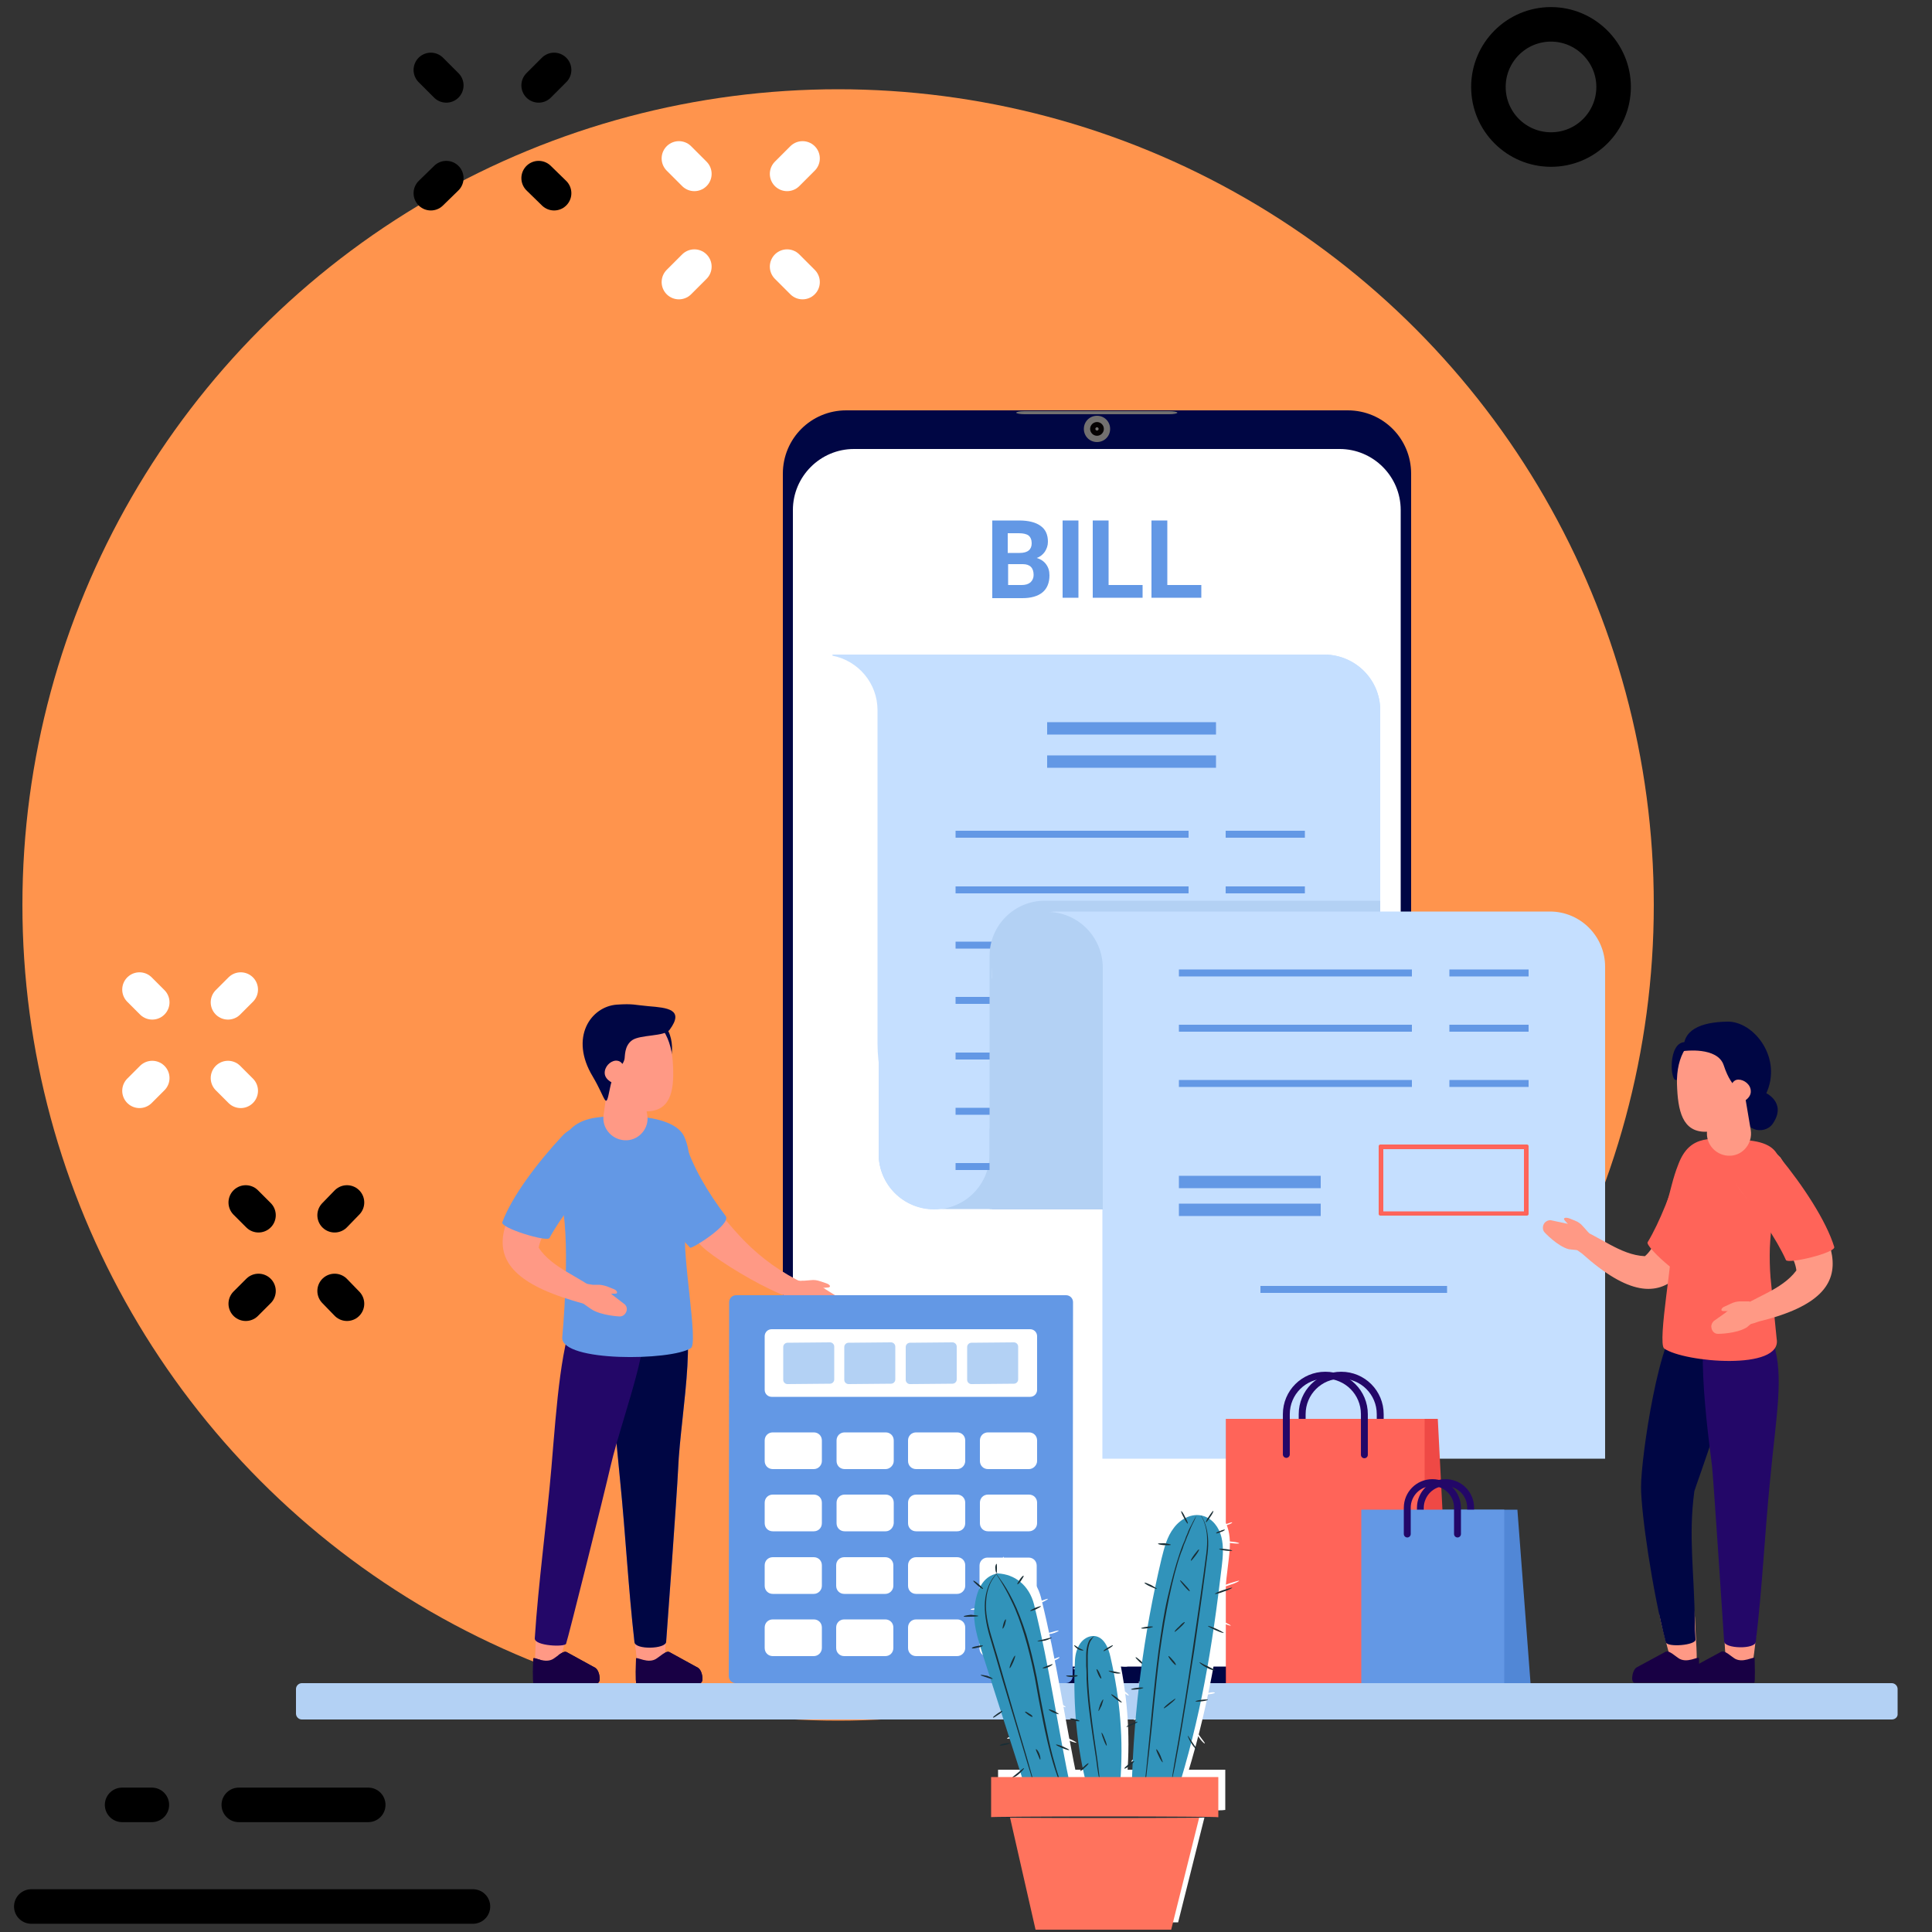 <?xml version="1.0" encoding="utf-8"?>
<!-- Generator: Adobe Illustrator 23.1.0, SVG Export Plug-In . SVG Version: 6.00 Build 0)  -->
<svg version="1.1" id="Layer_1" xmlns="http://www.w3.org/2000/svg" xmlns:xlink="http://www.w3.org/1999/xlink" x="0px" y="0px"
	 viewBox="0 0 500 500" style="enable-background:new 0 0 500 500;" xml:space="preserve">
<rect x="0" y="0" width="500" height="500" fill="#333333" stroke="none"/>
<style type="text/css">
	.st0{fill:#FF944D;}
	.st1{fill:none;stroke:#000000;stroke-width:8.936;stroke-linecap:round;stroke-linejoin:round;stroke-miterlimit:10;}
	.st2{fill:none;stroke:#FFFFFF;stroke-width:8.936;stroke-linecap:round;stroke-linejoin:round;stroke-miterlimit:10;}
	.st3{fill:#000644;}
	.st4{fill:#FFFFFF;}
	.st5{fill:#72706F;}
	.st6{fill:none;stroke:#050101;stroke-width:1.355;stroke-miterlimit:10;}
	.st7{fill:#C5DFFF;}
	.st8{fill:#B3D1F4;}
	.st9{fill:#6398E5;}
	.st10{fill:#FF6459;}
	.st11{fill:#FF9985;}
	.st12{fill:#717FE2;}
	.st13{fill:#180044;}
	.st14{fill:#230768;}
	.st15{fill:#5187D6;}
	.st16{fill:#EF4945;}
	.st17{fill:none;stroke:#230768;stroke-width:1.788;stroke-linecap:round;stroke-linejoin:round;stroke-miterlimit:10;}
	.st18{fill:#3193BA;}
	.st19{fill:#1A2E35;}
	.st20{fill:#FF735D;}
</style>
<circle class="st0" cx="216.9" cy="234.2" r="211.1"/>
<path class="st1" d="M86.6,314.5l3.2-3.3 M63.6,337.4l3.3-3.3 M66.9,314.5l-3.3-3.3 M89.8,337.4l-3.2-3.3 M8.1,493.4h114.3
	 M95.3,467.1H61.8 M39.3,467.1h-7.7 M417.6,22.5c0,8.9-7.2,16.2-16.2,16.2c-8.9,0-16.2-7.2-16.2-16.2c0-8.9,7.2-16.2,16.2-16.2
	C410.3,6.3,417.6,13.6,417.6,22.5z M139.4,22.1l4-4 M111.5,50l4-3.9 M115.5,22.1l-4-4 M143.4,50l-4-3.9"/>
<path class="st2" d="M203.7,45l4-4 M175.7,73l4-4 M179.7,45l-4-4 M207.7,73l-4-4 M59,259.4l3.3-3.3 M36.1,282.3l3.3-3.3 M39.4,259.4
	l-3.3-3.3 M62.3,282.3L59,279"/>
<g>
	<path class="st3" d="M219,435.6h129.8c9.1,0,16.4-7.3,16.4-16.4V122.6c0-9.1-7.3-16.4-16.4-16.4H219c-9.1,0-16.4,7.3-16.4,16.4
		v296.6C202.6,428.2,209.9,435.6,219,435.6z"/>
	<path class="st4" d="M221,431.3h125.7c8.7,0,15.8-7.1,15.8-15.8V132c0-8.7-7.1-15.8-15.8-15.8H221c-8.7,0-15.8,7.1-15.8,15.8v283.5
		C205.3,424.2,212.3,431.3,221,431.3z"/>
	<path class="st5" d="M265.1,107.2h37.5c1.2,0,2.1-0.2,2.1-0.4l0,0c0-0.2-0.9-0.4-2.1-0.4h-37.5c-1.2,0-2.1,0.2-2.1,0.4l0,0
		C263,107,264,107.2,265.1,107.2z"/>
	<g>
		<path class="st5" d="M287.3,111c0-1.9-1.5-3.4-3.4-3.4c-1.9,0-3.4,1.5-3.4,3.4c0,1.9,1.5,3.4,3.4,3.4
			C285.8,114.4,287.3,112.9,287.3,111z"/>
		<path class="st6" d="M285,111c0-0.6-0.5-1.1-1.1-1.1c-0.6,0-1.1,0.5-1.1,1.1c0,0.6,0.5,1.1,1.1,1.1C284.5,112.1,285,111.6,285,111
			z"/>
	</g>
</g>
<g>
	<path class="st7" d="M357.2,183.8V311h-89.1c-22.6,0-41-18.3-41-41v-86.2c0-7-5-12.8-11.6-14.1c-0.1,0-0.1-0.3,0-0.3h127.4
		C350.8,169.5,357.2,175.9,357.2,183.8z"/>
	<path class="st8" d="M256.1,279.9h-28.7v15.5v3.2c0,7.9,6.4,14.3,14.3,14.3c0.5,0,1,0,1.5-0.1c0.6,0.1,1.1,0.1,1.7,0.1h119.7v-18.7
		c0-7.9-6.4-14.3-14.3-14.3H256.1z"/>
	<path class="st7" d="M241.8,313c7.9,0,14.3-6.4,14.3-14.3v-67.9c-2.1-1.2-4.6-1.9-7.2-1.9c-0.5,0-1,0-1.5,0.1
		c-0.6-0.1-1.1-0.1-1.7-0.1h-18.3v69.8C227.4,306.6,233.8,313,241.8,313z"/>
	<path class="st7" d="M357.2,183.8v108.3H256.1l-28.7-43v-79.7h115.4C350.8,169.5,357.2,175.9,357.2,183.8z"/>
	<g>
		<g>
			<rect x="247.3" y="215" class="st9" width="60.3" height="1.8"/>
			<rect x="317.2" y="215" class="st9" width="20.5" height="1.8"/>
		</g>
		<g>
			<rect x="247.3" y="229.4" class="st9" width="60.3" height="1.8"/>
			<rect x="317.2" y="229.4" class="st9" width="20.5" height="1.8"/>
		</g>
		<g>
			<rect x="247.3" y="258" class="st9" width="60.3" height="1.8"/>
			<rect x="317.2" y="258" class="st3" width="20.5" height="1.8"/>
		</g>
		<g>
			<rect x="247.3" y="272.4" class="st9" width="60.3" height="1.8"/>
			<rect x="317.2" y="272.4" class="st3" width="20.5" height="1.8"/>
		</g>
		<g>
			<rect x="247.3" y="286.7" class="st9" width="60.3" height="1.8"/>
			<rect x="317.2" y="286.7" class="st3" width="20.5" height="1.8"/>
		</g>
		<g>
			<rect x="247.3" y="301" class="st9" width="60.3" height="1.8"/>
			<rect x="317.2" y="301" class="st3" width="20.5" height="1.8"/>
		</g>
		<g>
			<rect x="247.3" y="243.7" class="st9" width="60.3" height="1.8"/>
			<rect x="317.2" y="243.7" class="st3" width="20.5" height="1.8"/>
		</g>
	</g>
	<rect x="271" y="186.9" class="st9" width="43.7" height="3.2"/>
	<rect x="271" y="195.5" class="st9" width="43.7" height="3.2"/>
	<path class="st8" d="M357.2,233.1h-86.8c-7.9,0-14.3,6.4-14.3,14.3v65.5h101.1V233.1z"/>
	<path class="st7" d="M415.4,377.5H285.3V313L256.6,253c0-9.4,7.6-17.1,17.1-17.1h127.4c7.9,0,14.3,6.4,14.3,14.3V377.5z"/>
	<path class="st8" d="M271,236c-7.9,0-14.3,6.4-14.3,14.3V313c8.7,0,28.7,0,28.7,0v-62.7C285.3,242.4,278.9,236,271,236z"/>
	<g>
		<rect x="305.1" y="311.5" class="st9" width="36.7" height="3.2"/>
		<g>
			<g>
				<path class="st10" d="M394.4,297.4v16.1H358v-16.1H394.4 M395.2,296.2h-38c-0.2,0-0.4,0.2-0.4,0.4v17.6c0,0.2,0.2,0.4,0.4,0.4
					h38c0.2,0,0.4-0.2,0.4-0.4v-17.6C395.6,296.4,395.4,296.2,395.2,296.2L395.2,296.2z"/>
			</g>
		</g>
		<rect x="305.1" y="304.3" class="st9" width="36.7" height="3.2"/>
	</g>
	<g>
		<g>
			<rect x="305.1" y="250.9" class="st9" width="60.3" height="1.8"/>
			<rect x="375.1" y="250.9" class="st9" width="20.5" height="1.8"/>
		</g>
		<g>
			<rect x="305.1" y="265.2" class="st9" width="60.3" height="1.8"/>
			<rect x="375.1" y="265.2" class="st9" width="20.5" height="1.8"/>
		</g>
		<rect x="326.2" y="332.8" class="st9" width="48.3" height="1.8"/>
		<g>
			<rect x="305.1" y="279.5" class="st9" width="60.3" height="1.8"/>
			<rect x="375.1" y="279.5" class="st9" width="20.5" height="1.8"/>
		</g>
	</g>
</g>
<g>
	<path class="st11" d="M172.5,419.4c-0.3,4.3,0.2,17.7-4.6,15.8c-1.4-0.6-2.4-1.9-2.7-3.4c-0.4-2.6-0.7-5.3-1-7.9
		C162.8,410.4,173.1,405.5,172.5,419.4z"/>
	<path class="st12" d="M173.7,335.9c8.2,2.6,2.4,29.4,1.8,44.2c-0.3,6.7-3,43.5-3.1,44.8c-0.1,1.9-8,2.1-8.2,0.1
		c-1.6-14.1-2.3-27.8-3.7-41.7c-1.6-16.8-3.6-33.1-0.9-41.6C162.1,334.3,166.7,334.4,173.7,335.9z"/>
	<path class="st11" d="M177.9,434.5c-16.7,3.9-13.3-6.7-8.2-6.5C172,428.7,184.4,431,177.9,434.5z"/>
	<path class="st13" d="M173.5,427.7c-0.7-0.5-1.3-0.2-3.4,1.4c-2.3,1.8-5.5-0.6-5.5,0.2c0,0.6-0.2,6.3,0.1,6.3l16.5,0
		c0.3,0,0.6-0.5,0.6-1l0,0c0-1.4-0.5-2.6-1.2-3L173.5,427.7z"/>
	<path class="st11" d="M172.5,419.4c-0.3,4.3,0.2,17.7-4.6,15.8c-1.4-0.6-2.4-1.9-2.7-3.4c-0.4-2.6-0.7-5.3-1-7.9
		C162.8,410.4,173.1,405.5,172.5,419.4z"/>
	<path class="st3" d="M173.7,335.9c8.2,2.6,2.4,29.4,1.8,44.2c-0.3,6.7-3,43.5-3.1,44.8c-0.1,1.9-8,2.1-8.2,0.1
		c-1.6-14.1-2.3-27.8-3.7-41.7c-1.6-16.8-3.6-33.1-0.9-41.6C162.1,334.3,166.7,334.4,173.7,335.9z"/>
	<path class="st11" d="M177.9,434.5c-16.7,3.9-13.3-6.7-8.2-6.5C172,428.7,184.4,431,177.9,434.5z"/>
	<path class="st13" d="M173.5,427.7c-0.7-0.5-1.3-0.2-3.4,1.4c-2.3,1.8-5.5-0.6-5.5,0.2c0,0.6-0.2,6.3,0.1,6.3l16.5,0
		c0.3,0,0.6-0.5,0.6-1l0,0c0-1.4-0.5-2.6-1.2-3L173.5,427.7z"/>
	<path class="st11" d="M147.9,417.7c-1.1,4.2-3,17.5-7.4,14.7c-1.3-0.8-2-2.3-2-3.9c0.1-2.6,0.2-5.3,0.4-8
		C140,407.1,151,404.2,147.9,417.7z"/>
	<path class="st14" d="M164.3,335.8c7.6,4-3,29.4-6.3,43.7c-1.5,6.6-11,44.6-11.5,45.9c-0.3,0.9-8.2,0.6-8.1-1.4
		c0.9-14.1,3.1-30.1,4.3-44.1c1.4-16.8,2.5-33.2,6.7-41.1C153.1,332.1,157.7,333.1,164.3,335.8z"/>
	<path class="st11" d="M151.3,434.5c-16.7,3.9-13.3-6.7-8.2-6.5C145.4,428.7,157.8,431,151.3,434.5z"/>
	<path class="st13" d="M146.9,427.7c-0.7-0.5-1.3-0.2-3.4,1.4c-2.3,1.8-5.5-0.6-5.5,0.2c0,0.6-0.2,6.3,0.1,6.3l16.5,0
		c0.3,0,0.6-0.5,0.6-1l0,0c0-1.4-0.5-2.6-1.2-3L146.9,427.7z"/>
	<path class="st11" d="M151.3,434.5c-16.7,3.9-13.3-6.7-8.2-6.5C145.4,428.7,157.8,431,151.3,434.5z"/>
	<path class="st13" d="M146.9,427.7c-0.7-0.5-1.3-0.2-3.4,1.4c-2.3,1.8-5.5-0.6-5.5,0.2c0,0.6-0.2,6.3,0.1,6.3l16.5,0
		c0.3,0,0.6-0.5,0.6-1l0,0c0-1.4-0.5-2.6-1.2-3L146.9,427.7z"/>
	<g>
		<path class="st11" d="M176.9,296.1c2.8,9.4,8.6,17.6,15.6,24.9c4.7,4.8,9.8,8.4,15.9,11.3c6.7,11.8-21.6-4.7-26.7-9.7
			c-6.9-6.7-13.2-16.3-15-21.1C161.6,288.3,175.7,290.1,176.9,296.1z"/>
		<path class="st9" d="M177.1,295c2.1,7,6.1,13.6,10.7,19.7c1.6,2.1-8.8,8.6-9.2,8.2c-6.5-6.6-11.4-17.1-13.2-21.6
			C160.4,288.1,175.9,288.9,177.1,295z"/>
		<path class="st11" d="M217.6,337.2L217.6,337.2c0-0.6-0.2-1.2-0.7-1.5l-3.2-2c-0.5-0.4-1.1-0.7-1.8-0.9l-3.7-1.2
			c-0.7-0.2-1.4-0.1-2.3-0.2l-0.4,4.8l2.9,1.7c2.8,1.5,7.5,1.2,7.5,1.2C216.9,338.9,217.5,338.1,217.6,337.2z"/>
		<path class="st11" d="M211.9,333.3c0.4,0.1,0.8,0.1,1.2,0l1.2-0.1c0.3,0,0.5-0.2,0.5-0.3l0,0c0-0.3-0.4-0.6-1-0.8l-1.5-0.5
			c-0.8-0.3-1.7-0.4-2.4-0.3l-2.5,0.2l1.4,1.5L211.9,333.3z"/>
	</g>
	<path class="st9" d="M145.5,311.8c2.2,11.3,0,34.4,0,34.4c-0.1,6.3,28.1,6,33.3,2.7c2-1.3-2.4-24.2-1.4-31c0.7-4.4,2.7-17-0.3-23.7
		c-2.6-5.8-16.1-5.9-22.6-5C143.5,290.6,143.5,300.5,145.5,311.8z"/>
	<path class="st11" d="M162.3,295.1L162.3,295.1c-3.6,0.2-6.6-2.9-6.1-6.5l1.1-7.8l8.8-0.6l1.4,8.3
		C168.1,291.8,165.6,294.9,162.3,295.1z"/>
	<path class="st3" d="M169,265.4c0,0,1.7,8,3.6,9.1c2,1.1,2.3-10.3-3.1-9.8C168.1,264.9,169,265.4,169,265.4z"/>
	<path class="st11" d="M174.1,274.6c0.5,7-0.2,12.6-6.2,13c-6.1,0.5-15.2-8.9-15.2-12.5c-0.1-7,5.2-11.9,11.3-12.4
		C170,262.3,173.6,267.7,174.1,274.6z"/>
	<path class="st3" d="M167.8,260.4c4.9,0.4,9.4,0.8,5.5,6.1c-1.3,1.8-7.5,1.2-9.7,2.7c-2.1,1.5-1.8,4.2-2,5
		c-0.8,2.7-2.5,1.2-3.8,7.7c-1.1,5.6-0.9,2.6-4.4-3.3c-6.1-10.1-0.5-18.1,6.2-18.6C163.9,259.7,164.3,260.1,167.8,260.4z"/>
	<path class="st11" d="M161.8,277.4c0.1,1.7,0,3-1.5,3.2c-1.5,0.1-3.7-1.1-3.8-2.8c-0.1-1.7,1.4-3.2,2.8-3.3
		C160.8,274.4,161.6,275.7,161.8,277.4z"/>
	<g>
		<path class="st11" d="M154.1,303.3c-5.4,5.8-13.7,13.9-14.7,19.6c3.6,5.4,10.6,7.4,15.6,11.6c1.7,4.9-3.6,3-6.7,2.1
			c-31-9.2-15.7-24.3-3.2-42.1C152,287.8,160.1,297.2,154.1,303.3z"/>
		<path class="st9" d="M155,303.2c-4.4,4.8-10,12-12.8,17.2c-0.6,1.1-12.8-2.6-12.2-4.1c2.5-6.7,9-15.3,15.4-22.2
			C151.7,287.1,161,297.2,155,303.2z"/>
		<path class="st11" d="M162.2,339.1L162.2,339.1c0.1-0.6-0.1-1.2-0.6-1.6l-3-2.3c-0.5-0.5-1-0.8-1.7-1.1l-3.5-1.5
			c-0.7-0.3-1.4-0.3-2.3-0.4l-0.8,4.7l2.7,1.9c2.6,1.7,7.4,1.9,7.4,1.9C161.3,340.7,162,340,162.2,339.1z"/>
		<path class="st11" d="M156.8,334.7c0.4,0.1,0.8,0.1,1.2,0.1l1.2,0c0.3,0,0.5-0.1,0.5-0.3l0,0c0-0.3-0.3-0.7-0.9-0.9l-1.5-0.6
			c-0.8-0.3-1.7-0.5-2.4-0.5l-2.5,0l1.3,1.6L156.8,334.7z"/>
	</g>
</g>
<path class="st8" d="M489.6,445H78.1c-0.8,0-1.5-0.7-1.5-1.5v-6.4c0-0.8,0.7-1.5,1.5-1.5h411.5c0.8,0,1.5,0.7,1.5,1.5v6.4
	C491.2,444.3,490.5,445,489.6,445z"/>
<g>
	<path class="st9" d="M275.8,435.6l-85.4,0c-1,0-1.8-0.8-1.8-1.8l0.1-96.8c0-1,0.8-1.8,1.8-1.8l85.4,0c1,0,1.8,0.8,1.8,1.8
		l-0.1,96.8C277.6,434.8,276.8,435.6,275.8,435.6z"/>
	<path class="st4" d="M266.6,361.5l-66.9,0c-1,0-1.8-0.8-1.8-1.8l0-13.9c0-1,0.8-1.8,1.8-1.8l66.9,0c1,0,1.8,0.8,1.8,1.8l0,13.9
		C268.4,360.7,267.6,361.5,266.6,361.5z"/>
	<g>
		<path class="st8" d="M214.8,358.1l-11,0.1c-0.6,0-1.1-0.5-1.1-1.1l0-8.5c0-0.6,0.5-1.1,1.1-1.1l11-0.1c0.6,0,1.1,0.5,1.1,1.1
			l0,8.5C215.9,357.6,215.4,358.1,214.8,358.1z"/>
		<path class="st8" d="M230.6,358.1l-11,0.1c-0.6,0-1.1-0.5-1.1-1.1l0-8.5c0-0.6,0.5-1.1,1.1-1.1l11-0.1c0.6,0,1.1,0.5,1.1,1.1
			l0,8.5C231.7,357.6,231.2,358.1,230.6,358.1z"/>
		<path class="st8" d="M246.5,358.1l-11,0.1c-0.6,0-1.1-0.5-1.1-1.1l0-8.5c0-0.6,0.5-1.1,1.1-1.1l11-0.1c0.6,0,1.1,0.5,1.1,1.1
			l0,8.5C247.6,357.6,247.1,358.1,246.5,358.1z"/>
		<path class="st8" d="M262.4,358.1l-11,0.1c-0.6,0-1.1-0.5-1.1-1.1l0-8.5c0-0.6,0.5-1.1,1.1-1.1l11-0.1c0.6,0,1.1,0.5,1.1,1.1
			l0,8.5C263.5,357.6,263,358.1,262.4,358.1z"/>
	</g>
	<g>
		<path class="st4" d="M210.6,380.2l-10.6,0c-1.2,0-2.1-0.9-2.1-2.1l0-5.3c0-1.2,0.9-2.1,2.1-2.1l10.6,0c1.2,0,2.1,0.9,2.1,2.1
			l0,5.3C212.7,379.2,211.8,380.2,210.6,380.2z"/>
		<path class="st4" d="M229.2,380.2l-10.6,0c-1.2,0-2.1-0.9-2.1-2.1l0-5.3c0-1.2,0.9-2.1,2.1-2.1l10.6,0c1.2,0,2.1,0.9,2.1,2.1
			l0,5.3C231.3,379.2,230.3,380.2,229.2,380.2z"/>
		<path class="st4" d="M247.7,380.2l-10.6,0c-1.2,0-2.1-0.9-2.1-2.1l0-5.3c0-1.2,0.9-2.1,2.1-2.1l10.6,0c1.2,0,2.1,0.9,2.1,2.1
			l0,5.3C249.8,379.2,248.9,380.2,247.7,380.2z"/>
		<path class="st4" d="M266.3,380.2l-10.6,0c-1.2,0-2.1-0.9-2.1-2.1l0-5.3c0-1.2,0.9-2.1,2.1-2.1l10.6,0c1.2,0,2.1,0.9,2.1,2.1
			l0,5.3C268.4,379.2,267.4,380.2,266.3,380.2z"/>
		<path class="st4" d="M210.6,396.3l-10.6,0c-1.2,0-2.1-0.9-2.1-2.1l0-5.3c0-1.2,0.9-2.1,2.1-2.1l10.6,0c1.2,0,2.1,0.9,2.1,2.1
			l0,5.3C212.7,395.4,211.8,396.3,210.6,396.3z"/>
		<path class="st4" d="M229.2,396.3l-10.6,0c-1.2,0-2.1-0.9-2.1-2.1l0-5.3c0-1.2,0.9-2.1,2.1-2.1l10.6,0c1.2,0,2.1,0.9,2.1,2.1
			l0,5.3C231.2,395.4,230.3,396.3,229.2,396.3z"/>
		<path class="st4" d="M247.7,396.3l-10.6,0c-1.2,0-2.1-0.9-2.1-2.1l0-5.3c0-1.2,0.9-2.1,2.1-2.1l10.6,0c1.2,0,2.1,0.9,2.1,2.1
			l0,5.3C249.8,395.4,248.9,396.3,247.7,396.3z"/>
		<path class="st4" d="M266.3,396.3l-10.6,0c-1.2,0-2.1-0.9-2.1-2.1l0-5.3c0-1.2,0.9-2.1,2.1-2.1l10.6,0c1.2,0,2.1,0.9,2.1,2.1
			l0,5.3C268.4,395.4,267.4,396.3,266.3,396.3z"/>
		<path class="st4" d="M210.6,412.5l-10.6,0c-1.2,0-2.1-0.9-2.1-2.1l0-5.3c0-1.2,0.9-2.1,2.1-2.1l10.6,0c1.2,0,2.1,0.9,2.1,2.1
			l0,5.3C212.7,411.5,211.8,412.5,210.6,412.5z"/>
		<path class="st4" d="M229.1,412.5l-10.6,0c-1.2,0-2.1-0.9-2.1-2.1l0-5.3c0-1.2,0.9-2.1,2.1-2.1l10.6,0c1.2,0,2.1,0.9,2.1,2.1
			l0,5.3C231.2,411.5,230.3,412.5,229.1,412.5z"/>
		<path class="st4" d="M247.7,412.5l-10.6,0c-1.2,0-2.1-0.9-2.1-2.1l0-5.3c0-1.2,0.9-2.1,2.1-2.1l10.6,0c1.2,0,2.1,0.9,2.1,2.1
			l0,5.3C249.8,411.5,248.9,412.5,247.7,412.5z"/>
		<path class="st4" d="M266.2,428.7l-10.6,0c-1.2,0-2.1-0.9-2.1-2.1l0-21.4c0-1.2,0.9-2.1,2.1-2.1l10.6,0c1.2,0,2.1,0.9,2.1,2.1
			l0,21.4C268.3,427.7,267.4,428.7,266.2,428.7z"/>
		<path class="st4" d="M210.6,428.6l-10.6,0c-1.2,0-2.1-0.9-2.1-2.1l0-5.3c0-1.2,0.9-2.1,2.1-2.1l10.6,0c1.2,0,2.1,0.9,2.1,2.1
			l0,5.3C212.7,427.7,211.7,428.6,210.6,428.6z"/>
		<path class="st4" d="M229.1,428.6l-10.6,0c-1.2,0-2.1-0.9-2.1-2.1l0-5.3c0-1.2,0.9-2.1,2.1-2.1l10.6,0c1.2,0,2.1,0.9,2.1,2.1
			l0,5.3C231.2,427.7,230.3,428.6,229.1,428.6z"/>
		<path class="st4" d="M247.7,428.6l-10.6,0c-1.2,0-2.1-0.9-2.1-2.1l0-5.3c0-1.2,0.9-2.1,2.1-2.1l10.6,0c1.2,0,2.1,0.9,2.1,2.1
			l0,5.3C249.8,427.7,248.8,428.6,247.7,428.6z"/>
	</g>
</g>
<g>
	<g>
		<g>
			<path class="st11" d="M399.8,316.4L399.8,316.4c0.4-0.4,1-0.7,1.6-0.6l3.7,0.8c0.7,0.1,1.3,0.2,1.9,0.6l3.5,1.7
				c0.7,0.3,1.3,0.8,1.8,1.4l-3.5,3.3l-2.8-0.3c-3-0.8-6.3-4.4-6.3-4.4C399.1,318.2,399.2,317.1,399.8,316.4z"/>
			<path class="st11" d="M406.7,317.6c-0.4-0.2-0.7-0.5-0.9-0.8l-0.8-0.9c-0.2-0.2-0.3-0.5-0.2-0.6l0,0c0.2-0.2,0.7-0.2,1.3,0
				l1.5,0.6c0.8,0.3,1.5,0.8,2,1.4l1.7,1.9l-2.1,0.2L406.7,317.6z"/>
			<path class="st11" d="M434.5,301.9c-2.2,7.6-4.4,19.5-8.8,23.2c-6.5-0.3-11.8-5.3-18-7.5c-5.1,1.1-0.8,5.2,1.7,6.8
				c24.2,21.7,29.2,0.6,38.1-19.3C449.6,295.9,436.6,293.6,434.5,301.9z"/>
			<path class="st10" d="M434.6,301.6c-1.8,6.3-5.1,14.8-8.2,19.9c-0.6,1.1,8.9,9.7,9.9,8.4c4.4-5.6,8.5-15.6,11.2-24.7
				C450.2,296,436.6,293.2,434.6,301.6z"/>
		</g>
		<path class="st11" d="M429.9,420c1.1,4.5,2.3,9,3.6,13.4c7.3,5.8,5.5-4.9,5.2-13.6C438.5,407,426.8,407.7,429.9,420z"/>
		<path class="st3" d="M435,342.1c-5.4,2-10.3,34.8-10.3,42.7c0,6.7,2.9,26.8,6.4,40.2c0.4,1.4,7.8,0.8,7.7-0.7
			c-0.1-1.5-0.2-3.1-0.2-4.6c-0.1-12.8-1.7-22-0.1-33.8c0.1-0.7,11.4-30.9,10.2-37C447.1,340.6,437.1,342.2,435,342.1z"/>
		<path class="st11" d="M427,434.7c17.2,1.8,12.4-8.4,7.4-7.5C432.2,428.2,420.1,432,427,434.7z"/>
		<path class="st11" d="M446.1,419.3c0.3,4.3-0.2,17.8,4.6,15.9c1.4-0.6,2.4-1.9,2.7-3.5c0.4-2.6,0.8-5.3,1-7.9
			C455.9,410.2,445.5,405.4,446.1,419.3z"/>
		<path class="st14" d="M443.4,339.2c-5.9,3-0.4,38.7-0.3,40.5c0.6,6.7,3,43.7,3.1,45.1c0.1,1.9,8,2.1,8.2,0.1
			c1.7-14.2,2.3-27.9,3.7-41.9c1.6-16.9,3.6-26.7,0.9-35.3C456.7,340.3,450.5,337.7,443.4,339.2z"/>
		<path class="st11" d="M440.7,434.5c16.8,4,13.4-6.8,8.2-6.5C446.7,428.7,434.2,431,440.7,434.5z"/>
		<path class="st13" d="M445.2,427.6c0.7-0.5,1.3-0.2,3.4,1.4c2.3,1.8,5.5-0.6,5.5,0.2c0,0.6,0.2,6.3-0.1,6.3l-16.6,0
			c-0.3,0-0.6-0.5-0.6-1l0,0c0-1.4,0.5-2.6,1.2-3L445.2,427.6z"/>
		<path class="st13" d="M430.8,427.6c0.7-0.5,1.3-0.2,3.4,1.4c2.3,1.8,5.5-0.6,5.5,0.2c0,0.6,0.2,6.3-0.1,6.3l-16.6,0
			c-0.3,0-0.6-0.5-0.6-1l0,0c0-1.4,0.5-2.6,1.2-3L430.8,427.6z"/>
		<path class="st10" d="M459,313.6c-0.2,1.2-0.4,2.5-0.5,3.7c-0.3,2.5-0.5,5.1-0.5,7.6c0,2.5,0.1,5.1,0.4,7.6c0.1,1.2,1.4,14,1.4,14
			c1.5,8.3-24,6.1-29.1,2.5c-1.9-1.4,2.7-25.8,1.8-27.5c-0.8-1.8-2.8-4.5-1.2-10c1.1-3.4,1.5-6.3,3.1-10.3c3-7.8,8.7-6.6,16.1-6.2
			C463.4,295.4,461.5,302.3,459,313.6z"/>
		<path class="st11" d="M450.7,308.4c5,6.1,13.6,14.6,14.2,20.4c-3.9,5.2-11,6.8-16.3,10.7c-2,4.8,3.8,3.6,6.6,2.5
			c31.6-7.7,17-23.7,5.6-42.4C454.2,292.5,444.9,301.9,450.7,308.4z"/>
		<path class="st10" d="M450.4,308.1c4.2,5.1,9.4,12.6,11.8,18c0.5,1.1,13-1.9,12.5-3.4c-2.1-6.8-8.1-15.9-14.1-23.2
			C454.6,292.1,444.7,301.7,450.4,308.1z"/>
		<path class="st3" d="M456.7,282.7c0,0,5.9,2.5,2.1,8.1c-2.2,3.2-8.5,1.8-6.8-3.7C453.6,281.6,455.2,282.1,456.7,282.7z"/>
		<path class="st3" d="M437.5,270.8c0,0-1.7,7.3-3.5,8.6c-1.8,1.3-2.5-9.9,2.2-9.7C437.6,269.7,437.5,270.8,437.5,270.8z"/>
		<path class="st11" d="M434,280.5c0.2,7,1.4,12.5,7.5,12.4c6.1-0.1,14.7-5.9,14.6-12.9c-0.2-7-7-12.5-13.1-12.4
			C436.9,267.7,433.8,273.5,434,280.5z"/>
		<path class="st3" d="M435.8,272c0,0,8.7-1.2,10.3,3.7c2.3,7,5,5.8,5.1,9.1c0.4,9.6,2.3,5.8,5.8-1.6c4.5-9.4-3.2-19-10-18.8
			C440.1,264.5,435.2,266.6,435.8,272z"/>
		<path class="st11" d="M447.8,282.5c0,1.7,0.3,3,1.8,3c1.5,0,3.6-1.4,3.5-3.1c0-1.7-1.7-3-3.2-3
			C448.5,279.4,447.8,280.8,447.8,282.5z"/>
		<path class="st11" d="M447.9,299.1L447.9,299.1c-3.6,0.2-6.6-2.9-6.1-6.5l1.1-7.8l8.8-0.6l1.4,8.3
			C453.6,295.8,451.2,298.9,447.9,299.1z"/>
	</g>
	<g>
		<path class="st11" d="M442.9,343.5L442.9,343.5c-0.1-0.6,0.2-1.2,0.6-1.6l3.1-2.2c0.5-0.5,1.1-0.8,1.7-1l3.6-1.4
			c0.7-0.3,1.5-0.4,2.3-0.4l0,4.8l-2.1,1.8c-2.7,1.7-7.5,1.7-7.5,1.7C443.7,345.2,443,344.5,442.9,343.5z"/>
		<path class="st11" d="M448.4,339.2c-0.4,0.1-0.8,0.1-1.2,0.1l-1.2,0c-0.3,0-0.5-0.1-0.5-0.3l0,0c0-0.3,0.3-0.7,0.9-0.9l1.5-0.7
			c0.8-0.4,1.7-0.6,2.4-0.6l2.6,0l-1.3,1.7L448.4,339.2z"/>
	</g>
</g>
<g>
	<polygon class="st15" points="396.1,435.6 355.7,435.6 355.7,390.7 392.7,390.7 	"/>
	<polygon class="st16" points="375.6,435.6 317.3,435.6 317.3,367.2 372.1,367.2 	"/>
	<path class="st17" d="M337,376.4V366c0-5.6,4.5-10.1,10.1-10.1h0c5.6,0,10.1,4.5,10.1,10.1v10.5"/>
	<rect x="317.3" y="367.2" class="st10" width="51.4" height="68.4"/>
	<path class="st17" d="M332.9,376.4V366c0-5.6,4.5-10.1,10.1-10.1h0c5.6,0,10.1,4.5,10.1,10.1v10.5"/>
	<path class="st17" d="M367.6,397v-6.8c0-3.6,2.9-6.5,6.5-6.5l0,0c3.6,0,6.5,2.9,6.5,6.5v6.8"/>
	<rect x="352.3" y="390.7" class="st9" width="37" height="44.9"/>
	<path class="st17" d="M364.2,397v-6.8c0-3.6,2.9-6.5,6.5-6.5h0c3.6,0,6.5,2.9,6.5,6.5v6.8"/>
</g>
<g>
	<path class="st9" d="M256.8,154.7v-20h7c2.4,0,4.3,0.5,5.5,1.4c1.3,0.9,1.9,2.3,1.9,4.1c0,1-0.3,1.8-0.8,2.6
		c-0.5,0.7-1.2,1.3-2.1,1.6c1,0.3,1.8,0.8,2.4,1.6c0.6,0.8,0.9,1.7,0.9,2.9c0,1.9-0.6,3.4-1.8,4.4c-1.2,1-3,1.5-5.2,1.5H256.8z
		 M260.9,143.1h3c2.1,0,3.1-0.9,3.1-2.5c0-0.9-0.3-1.6-0.8-2c-0.5-0.4-1.4-0.6-2.5-0.6h-2.9V143.1z M260.9,146v5.4h3.5
		c1,0,1.7-0.2,2.3-0.7c0.5-0.5,0.8-1.1,0.8-1.9c0-1.8-0.9-2.8-2.8-2.8H260.9z"/>
	<path class="st9" d="M279.1,154.7H275v-20h4.1V154.7z"/>
	<path class="st9" d="M287,151.4h8.7v3.3h-12.9v-20h4.1V151.4z"/>
	<path class="st9" d="M302.2,151.4h8.7v3.3h-12.9v-20h4.1V151.4z"/>
</g>
<g>
	<path class="st4" d="M289.2,427.1c-0.5-2.4-1.7-5.3-4.2-5.5c-1.5-0.1-2.9,0.8-3.7,2c-0.8,1.2-1.2,2.7-1.3,4.2
		c-0.5,9.7,0.2,20.8,2.7,31.1l9,0.8C292.6,448.5,291.7,438,289.2,427.1z"/>
	<path class="st4" d="M285.1,421.6c0,0-0.4,0.4-0.9,1.2c-0.5,0.8-0.8,2.2-0.8,3.9c0,1.7,0,3.8,0.1,6.1s0.3,4.8,0.6,7.4
		c0.6,5.3,1.3,10,1.8,13.4c0.2,1.7,0.4,3.1,0.5,4.1c0,0.4,0.1,0.8,0.1,1.1v0.4c0,0,0-0.1-0.1-0.4c0-0.3-0.1-0.7-0.2-1.1
		c-0.2-1-0.4-2.4-0.6-4.1c-0.5-3.4-1.3-8.2-1.9-13.4c-0.3-2.6-0.5-5.2-0.6-7.5c0-1.1,0-2.2-0.1-3.3v-2.8c0-1.7,0.4-3.2,0.9-4
		C284.6,421.8,285.1,421.6,285.1,421.6L285.1,421.6z M289.9,424c0.1,0.1-0.4,0.5-1.1,0.9c-0.7,0.4-1.3,0.7-1.3,0.6
		c-0.1-0.1,0.4-0.5,1.1-0.9C289.2,424.1,289.8,423.9,289.9,424z M291.8,431.2c0,0.1-0.7,0.2-1.6,0c-0.9-0.2-1.5-0.5-1.5-0.6
		s0.7,0.1,1.6,0.2C291.1,431,291.8,431.1,291.8,431.2z M280.7,431.8c0,0.1-0.7,0.3-1.5,0.3c-0.9,0-1.5-0.2-1.5-0.3
		c0-0.1,0.7-0.1,1.5-0.1C280,431.7,280.7,431.7,280.7,431.8z M282.2,425.3c0,0.1-0.7,0.1-1.4-0.3c-0.7-0.4-1.1-1-1-1
		c0.1-0.1,0.6,0.3,1.2,0.7C281.7,425,282.3,425.2,282.2,425.3L282.2,425.3z M292.1,438.8c-0.1,0.1-0.7-0.3-1.5-0.9
		c-0.7-0.6-1.3-1.1-1.2-1.2s0.7,0.3,1.5,0.9C291.7,438.1,292.2,438.7,292.1,438.8z M286.8,432.6c-0.1,0.1-0.5-0.4-0.8-1.1
		c-0.3-0.7-0.5-1.3-0.4-1.3c0.1-0.1,0.5,0.4,0.8,1.1C286.7,431.9,286.9,432.5,286.8,432.6z M286.1,440.9c-0.1,0,0.1-0.7,0.4-1.6
		c0.3-0.8,0.7-1.4,0.8-1.4s-0.1,0.7-0.4,1.6C286.6,440.3,286.2,441,286.1,440.9z M288.2,449.9c-0.1,0-0.5-0.7-0.8-1.6
		c-0.4-1-0.6-1.8-0.5-1.8s0.5,0.7,0.8,1.6C288.1,449.1,288.3,449.9,288.2,449.9z M281.4,456.5c-0.1-0.1,0.3-0.6,0.9-1.1
		c0.6-0.6,1.1-0.9,1.2-0.9c0.1,0.1-0.3,0.6-0.9,1.1C282,456.2,281.5,456.5,281.4,456.5z M281.2,443.5c0,0.1-0.6,0.1-1.3-0.1
		c-0.7-0.2-1.2-0.4-1.2-0.5s0.6-0.1,1.3,0.1C280.7,443.2,281.3,443.4,281.2,443.5z"/>
	<g>
		<path class="st4" d="M298,429.1c-0.1,0.1-0.6-0.3-1.3-0.9c-0.6-0.6-1.1-1.1-1-1.2s0.6,0.3,1.3,0.9
			C297.7,428.5,298.1,429.1,298,429.1z"/>
		<path class="st4" d="M318,403.5c0.3-2.5,0.5-5.1-0.1-7.5c-0.6-2.5-2.3-4.8-4.8-5.5c-2.8-0.8-5.8,0.8-7.5,3.1
			c-1.8,2.3-2.5,5.2-3.2,8c-4.6,19.4-7.2,39.2-7.7,59.1l11.4,2.4C312.7,442.7,315.6,424.7,318,403.5L318,403.5z"/>
		<path class="st4" d="M311.6,390.2c0,0,0,0.1-0.1,0.2s-0.1,0.3-0.2,0.5c-0.2,0.5-0.5,1.1-0.9,1.9c-0.2,0.4-0.4,0.9-0.6,1.4
			c-0.2,0.5-0.4,1.1-0.7,1.7c-0.2,0.6-0.5,1.3-0.8,2c-0.2,0.7-0.5,1.5-0.8,2.2c-1.1,3.1-2.1,7-3,11.3s-1.7,9.1-2.4,14.1
			c-1.3,10.1-2,19.2-2.8,25.9c-0.4,3.3-0.7,6-0.9,7.8c-0.1,0.9-0.2,1.6-0.3,2.1c0,0.2-0.1,0.4-0.1,0.6v-0.6c0.1-0.5,0.1-1.2,0.2-2.1
			c0.2-1.8,0.5-4.5,0.8-7.8c0.7-6.6,1.4-15.8,2.7-25.9c0.7-5,1.4-9.8,2.4-14.1c1-4.3,2-8.1,3.1-11.3c0.3-0.8,0.5-1.5,0.8-2.2
			c0.3-0.7,0.6-1.3,0.8-2c0.3-0.6,0.5-1.2,0.7-1.7c0.2-0.5,0.5-1,0.7-1.4c0.4-0.8,0.7-1.4,1-1.9c0.1-0.2,0.2-0.4,0.3-0.5
			C311.5,390.3,311.6,390.2,311.6,390.2z M312.6,390.3c0,0,0.7,0.8,1.2,2.5c0.6,1.7,0.9,4.4,0.5,7.5c-0.8,6.4-2,15.1-3.4,24.7
			c-1.5,9.6-2.9,18.4-4,24.6c-0.6,3.1-1,5.7-1.4,7.4c-0.2,0.8-0.3,1.5-0.4,2c0,0.2-0.1,0.4-0.1,0.5s0,0.2-0.1,0.2v-0.2
			c0-0.1,0-0.3,0.1-0.5c0.1-0.5,0.2-1.2,0.3-2c0.3-1.8,0.7-4.3,1.3-7.5c1.1-6.3,2.5-15,3.9-24.7c1.4-9.6,2.7-18.4,3.5-24.7
			c0.4-3.2,0.2-5.8-0.4-7.5C313.2,391.2,312.6,390.3,312.6,390.3L312.6,390.3z M318.5,420.7c0,0.1-1-0.2-2.1-0.7s-2-1-2-1.1
			s1,0.2,2.1,0.7C317.7,420.2,318.6,420.6,318.5,420.7z M320.7,409.1c0,0.1-0.9,0.6-2.2,1c-1.2,0.5-2.3,0.7-2.3,0.6s0.9-0.6,2.2-1
			C319.7,409.3,320.7,409,320.7,409.1z M320.7,399.4c0,0.1-0.8,0.1-1.7,0s-1.7-0.3-1.7-0.4s0.8-0.1,1.7,0
			C320,399.1,320.7,399.3,320.7,399.4z M309.2,392.4c-0.1,0.1-0.6-0.6-1-1.5c-0.5-0.9-0.8-1.6-0.7-1.7s0.6,0.6,1,1.5
			C309,391.6,309.3,392.4,309.2,392.4z M304.9,398c0,0.1-0.7,0.1-1.7,0.1c-0.9-0.1-1.6-0.2-1.6-0.4c0-0.1,0.7-0.1,1.7-0.1
			C304.2,397.7,304.9,397.9,304.9,398z M301.2,409.4c-0.1,0.1-0.8-0.2-1.7-0.6s-1.6-0.9-1.5-1s0.8,0.2,1.7,0.6
			S301.3,409.3,301.2,409.4z M300.2,419.1c0,0.1-0.7,0.3-1.5,0.4c-0.8,0.1-1.5,0.1-1.6,0c0-0.1,0.7-0.3,1.5-0.4
			C299.5,419,300.2,419,300.2,419.1z M297.8,435c0,0.1-0.7,0.3-1.6,0.4c-0.9,0.1-1.6,0.1-1.6,0s0.7-0.3,1.6-0.4
			C297,434.9,297.8,434.9,297.8,435z M296.3,443.8c0,0.1-0.6,0.5-1.4,0.8c-0.8,0.4-1.5,0.6-1.5,0.5s0.6-0.5,1.4-0.8
			C295.5,443.9,296.2,443.7,296.3,443.8z M302.8,454.3c-0.1,0-0.6-0.7-1-1.6c-0.5-1-0.8-1.8-0.6-1.8c0.1,0,0.6,0.7,1,1.6
			S302.9,454.2,302.8,454.3z M306,437.8c0.1,0.1-0.5,0.7-1.4,1.4c-0.8,0.7-1.6,1.2-1.6,1.1c-0.1-0.1,0.5-0.7,1.4-1.4
			C305.2,438.2,305.9,437.7,306,437.8z"/>
		<path class="st4" d="M306.2,429c-0.1,0.1-0.6-0.4-1.1-1s-0.9-1.2-0.8-1.3c0.1-0.1,0.6,0.4,1.1,1C305.9,428.4,306.3,429,306.2,429z
			 M308.4,418c0.1,0.1-0.4,0.7-1.2,1.4c-0.7,0.7-1.4,1.2-1.4,1.1c-0.1-0.1,0.4-0.7,1.2-1.4C307.7,418.4,308.3,417.9,308.4,418z
			 M309.8,409.9c-0.1,0.1-0.7-0.5-1.4-1.3c-0.7-0.8-1.2-1.5-1.1-1.5c0.1-0.1,0.7,0.5,1.4,1.3C309.4,409.2,309.9,409.9,309.8,409.9z
			 M312.1,399.1c0.1,0.1-0.3,0.8-0.9,1.6c-0.6,0.8-1.1,1.4-1.2,1.3s0.3-0.8,0.9-1.6C311.5,399.7,312,399.1,312.1,399.1z
			 M315.8,389.2c0.1,0.1-0.2,0.8-0.8,1.6c-0.5,0.8-1,1.4-1.1,1.4c-0.1-0.1,0.2-0.8,0.8-1.6C315.2,389.8,315.7,389.1,315.8,389.2z
			 M318.9,394c0,0.1-0.4,0.4-1.1,0.6c-0.6,0.3-1.2,0.4-1.2,0.3s0.4-0.4,1.1-0.6C318.3,394.1,318.8,393.9,318.9,394z M316.4,430.4
			c0,0.1-1.1-0.1-2.2-0.7c-1.2-0.6-1.9-1.3-1.9-1.4c0.1-0.1,0.9,0.5,2.1,1C315.4,430,316.4,430.3,316.4,430.4L316.4,430.4z
			 M314.4,438.1c0,0.1-0.7,0.3-1.6,0.4c-0.9,0.1-1.6,0.1-1.6,0s0.7-0.3,1.6-0.4C313.7,437.9,314.4,437.9,314.4,438.1z M311.8,451.2
			c-0.1,0.1-0.9-0.6-1.6-1.7c-0.7-1.1-1.1-2.1-1-2.1s0.6,0.9,1.3,1.9C311.2,450.3,311.9,451.1,311.8,451.2L311.8,451.2z
			 M292.8,455.9c-0.1-0.1,0.4-0.6,1.1-1.1s1.3-0.9,1.4-0.8c0.1,0.1-0.4,0.6-1.1,1.1C293.5,455.6,292.9,456,292.8,455.9z"/>
	</g>
	<g>
		<path class="st4" d="M269.4,413.4c-1.3-5-5-7.8-9.4-8c-4,0.7-5.5,4.6-6,8.7c-0.5,4,0.8,8,2,11.9c4,12.4,7.9,24.8,11.9,37.2
			c3.7-0.4,7.5-0.8,11.2-1.2C275.6,445.3,273.5,429.9,269.4,413.4z"/>
		<path class="st4" d="M260.2,405c0,0-0.6,0.6-1.4,1.8c-0.8,1.2-1.6,3.3-1.7,5.9c-0.2,2.6,0.4,5.7,1.4,9s2.1,7,3.2,10.9
			c2.2,7.7,4.3,14.7,5.8,19.8c0.7,2.5,1.3,4.5,1.7,6c0.2,0.7,0.3,1.2,0.4,1.6s0.1,0.6,0.1,0.6s-0.1-0.2-0.2-0.6s-0.3-0.9-0.5-1.6
			c-0.4-1.5-1.1-3.5-1.8-6c-1.5-5.1-3.6-12-5.9-19.7c-1.1-3.9-2.2-7.5-3.2-10.9c-1-3.3-1.5-6.5-1.3-9.2c0.2-2.7,1.1-4.7,1.9-5.9
			C259.5,405.5,260.2,405,260.2,405L260.2,405z M276.7,460.7c0,0-0.1-0.2-0.3-0.5c-0.1-0.4-0.4-0.9-0.6-1.6c-0.5-1.4-1.2-3.4-1.9-6
			c-0.7-2.6-1.4-5.6-2.1-9.1c-0.7-3.4-1.4-7.2-2.1-11.2c-0.8-4-1.7-7.7-2.7-11s-2.1-6.3-3.3-8.7c-1.1-2.4-2.2-4.2-3-5.5
			c-0.4-0.6-0.7-1.1-0.9-1.4c-0.2-0.3-0.3-0.5-0.3-0.5s0.1,0.1,0.4,0.5c0.2,0.3,0.6,0.8,1,1.4c0.9,1.2,2,3,3.2,5.4
			c1.2,2.4,2.3,5.3,3.4,8.7c1,3.4,1.9,7.1,2.7,11.1c0.7,4,1.4,7.7,2.1,11.2c0.7,3.4,1.3,6.5,2,9.1c0.7,2.6,1.3,4.6,1.8,6
			c0.2,0.7,0.4,1.2,0.6,1.6C276.6,460.5,276.7,460.7,276.7,460.7L276.7,460.7z M256.2,424.1c0,0.1-0.6,0.4-1.4,0.5
			c-0.8,0.2-1.4,0.3-1.5,0.1c0-0.1,0.6-0.4,1.4-0.5C255.5,424,256.2,423.9,256.2,424.1z M255,416.4c0,0.1-0.9,0.2-1.9,0.2
			s-1.9,0.1-1.9-0.1c0-0.1,0.8-0.3,1.9-0.4C254.2,416.1,255,416.3,255,416.4z M256.3,409.4c-0.1,0.1-0.7-0.3-1.4-0.9
			s-1.2-1.1-1.1-1.2c0.1-0.1,0.7,0.3,1.4,0.9S256.3,409.3,256.3,409.4z M259.7,402.9c0.1,0,0.1,0.6,0.1,1.2c0,0.7,0,1.2-0.1,1.2
			s-0.3-0.5-0.3-1.2S259.6,402.9,259.7,402.9z M266.7,406c0.1,0.1-0.2,0.6-0.6,1.2s-0.9,1.1-1,1s0.2-0.6,0.6-1.2
			C266.2,406.3,266.6,405.9,266.7,406z M271.2,413.8c0,0.1-0.5,0.4-1.3,0.8c-0.8,0.3-1.4,0.5-1.5,0.4c0-0.1,0.5-0.4,1.3-0.8
			C270.6,413.9,271.2,413.7,271.2,413.8z M274,422c0,0.1-0.7,0.5-1.8,0.8c-1.1,0.2-1.9,0.2-1.9,0.1s0.8-0.2,1.9-0.5
			C273.1,422.1,274,421.9,274,422z"/>
		<path class="st4" d="M261.3,419.7c-0.1,0,0-0.6,0.2-1.3c0.2-0.7,0.5-1.2,0.6-1.1c0.1,0,0,0.6-0.2,1.3
			C261.7,419.2,261.5,419.7,261.3,419.7z M263.1,429.9c-0.1,0,0.1-0.8,0.5-1.7c0.4-0.9,0.8-1.6,0.9-1.5c0.1,0-0.1,0.8-0.5,1.7
			C263.6,429.2,263.2,429.9,263.1,429.9z M258.8,432.7c0,0.1-0.8-0.1-1.6-0.4c-0.9-0.3-1.6-0.5-1.5-0.6c0-0.1,0.8,0,1.7,0.2
			C258.1,432.2,258.8,432.6,258.8,432.7L258.8,432.7z M261.3,441c0.1,0.1-0.4,0.6-1.1,1c-0.7,0.5-1.2,0.8-1.3,0.7
			c-0.1-0.1,0.4-0.5,1.1-1C260.6,441.2,261.2,440.9,261.3,441z M263.3,449.3c0,0.1-0.6,0.4-1.3,0.5c-0.8,0.2-1.4,0.2-1.4,0.1
			s0.6-0.4,1.3-0.5C262.6,449.2,263.3,449.2,263.3,449.3z M274.2,428.9c0.1,0.1-0.5,0.5-1.2,0.8c-0.7,0.3-1.4,0.3-1.4,0.2
			c0-0.1,0.6-0.3,1.3-0.6C273.6,429,274.2,428.8,274.2,428.9L274.2,428.9z M275.8,441.8c0,0.1-0.7-0.1-1.4-0.4
			c-0.7-0.3-1.2-0.7-1.2-0.8c0-0.1,0.7,0.1,1.4,0.4C275.3,441.3,275.8,441.7,275.8,441.8z M278.6,451c0,0.1-0.8-0.1-1.8-0.5
			c-0.9-0.4-1.7-0.8-1.6-0.9c0-0.1,0.8,0.1,1.8,0.5C277.9,450.5,278.6,450.9,278.6,451z M263.7,458.3c-0.1-0.1,0.7-0.6,1.5-1.3
			c0.9-0.7,1.5-1.3,1.6-1.2c0.1,0.1-0.5,0.8-1.3,1.5C264.6,458,263.8,458.4,263.7,458.3z M271,453.6c-0.1,0-0.3-0.6-0.6-1.3
			c-0.3-0.7-0.6-1.3-0.5-1.4s0.6,0.4,0.9,1.2C271.2,452.9,271.1,453.6,271,453.6L271,453.6z M269.1,442.5c-0.1,0.1-0.5-0.1-1.1-0.5
			c-0.5-0.4-0.9-0.7-0.8-0.8c0.1-0.1,0.5,0.1,1.1,0.5C268.8,442,269.2,442.4,269.1,442.5z"/>
	</g>
	<g>
		<path class="st4" d="M258.3,458h58.8v10.4h-58.8V458z"/>
		<path class="st4" d="M262.7,466.4l7.2,31.1h35l7.8-31.1H262.7z"/>
		<path class="st4" d="M317.1,468.5c0,0.1-13.3,0.2-29.6,0.2c-16.4,0-29.6-0.1-29.6-0.2s13.3-0.2,29.6-0.2
			C303.8,468.3,317.1,468.4,317.1,468.5z"/>
	</g>
</g>
<g>
	<path class="st18" d="M287.4,428.9c-0.5-2.4-1.7-5.3-4.2-5.5c-1.5-0.1-2.9,0.8-3.7,2c-0.8,1.2-1.2,2.7-1.3,4.2
		c-0.5,9.7,0.2,20.8,2.7,31.1l9,0.8C290.8,450.3,289.9,439.8,287.4,428.9z"/>
	<path class="st19" d="M283.2,423.4c0,0-0.4,0.4-0.9,1.2c-0.5,0.8-0.8,2.2-0.8,3.9c0,1.7,0,3.8,0.1,6.1s0.3,4.8,0.6,7.4
		c0.6,5.3,1.3,10,1.8,13.4c0.2,1.7,0.4,3.1,0.5,4.1c0,0.4,0.1,0.8,0.1,1.1v0.4c0,0,0-0.1-0.1-0.4c0-0.3-0.1-0.7-0.2-1.1
		c-0.2-1-0.4-2.4-0.6-4.1c-0.5-3.4-1.3-8.2-1.9-13.4c-0.3-2.6-0.5-5.2-0.6-7.5c0-1.1,0-2.2-0.1-3.3v-2.8c0-1.7,0.4-3.2,0.9-4
		C282.7,423.7,283.2,423.4,283.2,423.4L283.2,423.4z M288,425.8c0.1,0.1-0.4,0.5-1.1,0.9s-1.3,0.7-1.3,0.6c-0.1-0.1,0.4-0.5,1.1-0.9
		S288,425.7,288,425.8z M290,433c0,0.1-0.7,0.2-1.6,0s-1.5-0.5-1.5-0.6s0.7,0.1,1.6,0.2C289.3,432.8,290,432.9,290,433z
		 M278.9,433.7c0,0.1-0.7,0.3-1.5,0.3c-0.9,0-1.5-0.2-1.5-0.3c0-0.1,0.7-0.1,1.5-0.1C278.2,433.5,278.9,433.5,278.9,433.7z
		 M280.4,427.1c0,0.1-0.7,0.1-1.4-0.3c-0.7-0.4-1.1-1-1-1c0.1-0.1,0.6,0.3,1.2,0.7C279.8,426.8,280.4,427,280.4,427.1L280.4,427.1z
		 M290.3,440.6c-0.1,0.1-0.7-0.3-1.5-0.9c-0.7-0.6-1.3-1.1-1.2-1.2s0.7,0.3,1.5,0.9C289.8,440,290.4,440.5,290.3,440.6z M285,434.4
		c-0.1,0.1-0.5-0.4-0.8-1.1c-0.3-0.7-0.5-1.3-0.4-1.3c0.1-0.1,0.5,0.4,0.8,1.1C284.9,433.8,285.1,434.3,285,434.4z M284.3,442.8
		c-0.1,0,0.1-0.7,0.4-1.6c0.3-0.8,0.7-1.4,0.8-1.4s-0.1,0.7-0.4,1.6C284.7,442.2,284.4,442.8,284.3,442.8z M286.4,451.8
		c-0.1,0-0.5-0.7-0.8-1.6c-0.4-1-0.6-1.8-0.5-1.8s0.5,0.7,0.8,1.6C286.3,450.9,286.5,451.7,286.4,451.8z M279.6,458.3
		c-0.1-0.1,0.3-0.6,0.9-1.1c0.6-0.6,1.1-0.9,1.2-0.9c0.1,0.1-0.3,0.6-0.9,1.1C280.2,458,279.7,458.4,279.6,458.3z M279.4,445.4
		c0,0.1-0.6,0.1-1.3-0.1c-0.7-0.2-1.2-0.4-1.2-0.5s0.6-0.1,1.3,0.1C278.9,445,279.4,445.3,279.4,445.4z"/>
	<g>
		<path class="st19" d="M296.2,431c-0.1,0.1-0.6-0.3-1.3-0.9c-0.6-0.6-1.1-1.1-1-1.2s0.6,0.3,1.3,0.9
			C295.8,430.4,296.3,430.9,296.2,431z"/>
		<path class="st18" d="M316.2,405.3c0.3-2.5,0.5-5.1-0.1-7.5c-0.6-2.5-2.3-4.8-4.8-5.5c-2.8-0.8-5.8,0.8-7.5,3.1
			c-1.8,2.3-2.5,5.2-3.2,8c-4.6,19.4-7.2,39.2-7.7,59.1l11.4,2.4C310.8,444.5,313.7,426.5,316.2,405.3L316.2,405.3z"/>
		<path class="st19" d="M309.7,392.1c0,0,0,0.1-0.1,0.2s-0.1,0.3-0.2,0.5c-0.2,0.5-0.5,1.1-0.9,1.9c-0.2,0.4-0.4,0.9-0.6,1.4
			c-0.2,0.5-0.4,1.1-0.7,1.7c-0.2,0.6-0.5,1.3-0.8,2c-0.2,0.7-0.5,1.5-0.8,2.2c-1.1,3.1-2.1,7-3,11.3s-1.7,9.1-2.4,14.1
			c-1.3,10.1-2,19.2-2.8,25.9c-0.4,3.3-0.7,6-0.9,7.8c-0.1,0.9-0.2,1.6-0.3,2.1c0,0.2-0.1,0.4-0.1,0.6v-0.6c0.1-0.5,0.1-1.2,0.2-2.1
			c0.2-1.8,0.5-4.5,0.8-7.8c0.7-6.6,1.4-15.8,2.7-25.9c0.7-5,1.4-9.8,2.4-14.1c1-4.3,2-8.1,3.1-11.3c0.3-0.8,0.5-1.5,0.8-2.2
			c0.3-0.7,0.6-1.3,0.8-2c0.3-0.6,0.5-1.2,0.7-1.7c0.2-0.5,0.5-1,0.7-1.4c0.4-0.8,0.7-1.4,1-1.9c0.1-0.2,0.2-0.4,0.3-0.5
			L309.7,392.1z M310.8,392.2c0,0,0.7,0.8,1.2,2.5c0.6,1.7,0.9,4.4,0.5,7.5c-0.8,6.4-2,15.1-3.4,24.7c-1.5,9.6-2.9,18.4-4,24.6
			c-0.6,3.1-1,5.7-1.4,7.4c-0.2,0.8-0.3,1.5-0.4,2c0,0.2-0.1,0.4-0.1,0.5s0,0.2-0.1,0.2v-0.2c0-0.1,0-0.3,0.1-0.5
			c0.1-0.5,0.2-1.2,0.3-2c0.3-1.8,0.7-4.3,1.3-7.5c1.1-6.3,2.5-15,3.9-24.7c1.4-9.6,2.7-18.4,3.5-24.7c0.4-3.2,0.2-5.8-0.4-7.5
			C311.4,393,310.7,392.2,310.8,392.2L310.8,392.2z M316.7,422.6c0,0.1-1-0.2-2.1-0.7s-2-1-2-1.1s1,0.2,2.1,0.7
			S316.7,422.5,316.7,422.6z M318.9,410.9c0,0.1-0.9,0.6-2.2,1c-1.2,0.5-2.3,0.7-2.3,0.6s0.9-0.6,2.2-1
			C317.8,411.1,318.9,410.8,318.9,410.9z M318.9,401.3c0,0.1-0.8,0.1-1.7,0s-1.7-0.3-1.7-0.4s0.8-0.1,1.7,0S318.9,401.2,318.9,401.3
			z M307.4,394.3c-0.1,0.1-0.6-0.6-1-1.5c-0.5-0.9-0.8-1.6-0.7-1.7s0.6,0.6,1,1.5C307.2,393.5,307.5,394.2,307.4,394.3z M303,399.8
			c0,0.1-0.7,0.1-1.7,0.1c-0.9-0.1-1.6-0.2-1.6-0.4c0-0.1,0.7-0.1,1.7-0.1C302.3,399.5,303.1,399.7,303,399.8z M299.4,411.2
			c-0.1,0.1-0.8-0.2-1.7-0.6s-1.6-0.9-1.5-1s0.8,0.2,1.7,0.6C298.8,410.7,299.4,411.1,299.4,411.2z M298.4,421
			c0,0.1-0.7,0.3-1.5,0.4c-0.8,0.1-1.5,0.1-1.6,0c0-0.1,0.7-0.3,1.5-0.4C297.7,420.9,298.4,420.9,298.4,421z M295.9,436.8
			c0,0.1-0.7,0.3-1.6,0.4c-0.9,0.1-1.6,0.1-1.6,0s0.7-0.3,1.6-0.4S295.9,436.7,295.9,436.8z M294.4,445.6c0,0.1-0.6,0.5-1.4,0.8
			c-0.8,0.4-1.5,0.6-1.5,0.5s0.6-0.5,1.4-0.8C293.7,445.7,294.4,445.5,294.4,445.6z M300.9,456.1c-0.1,0-0.6-0.7-1-1.6
			c-0.5-1-0.8-1.8-0.6-1.8c0.1,0,0.6,0.7,1,1.6C300.7,455.3,301,456.1,300.9,456.1z M304.2,439.6c0.1,0.1-0.5,0.7-1.4,1.4
			c-0.8,0.7-1.6,1.2-1.6,1.1c-0.1-0.1,0.5-0.7,1.4-1.4C303.4,440.1,304.1,439.6,304.2,439.6z"/>
		<path class="st19" d="M304.3,430.9c-0.1,0.1-0.6-0.4-1.1-1s-0.9-1.2-0.8-1.3c0.1-0.1,0.6,0.4,1.1,1
			C304.1,430.2,304.4,430.8,304.3,430.9z M306.6,419.8c0.1,0.1-0.4,0.7-1.2,1.4c-0.7,0.7-1.4,1.2-1.4,1.1c-0.1-0.1,0.4-0.7,1.2-1.4
			C305.8,420.2,306.5,419.7,306.6,419.8z M307.9,411.8c-0.1,0.1-0.7-0.5-1.4-1.3c-0.7-0.8-1.2-1.5-1.1-1.5c0.1-0.1,0.7,0.5,1.4,1.3
			C307.5,411,308,411.7,307.9,411.8z M310.3,401c0.1,0.1-0.3,0.8-0.9,1.6c-0.6,0.8-1.1,1.4-1.2,1.3c-0.1-0.1,0.3-0.8,0.9-1.6
			C309.7,401.5,310.2,400.9,310.3,401z M314,391c0.1,0.1-0.2,0.8-0.8,1.6c-0.5,0.8-1,1.4-1.1,1.4c-0.1-0.1,0.2-0.8,0.8-1.6
			C313.4,391.6,313.9,391,314,391z M317,395.9c0,0.1-0.4,0.4-1.1,0.6c-0.6,0.3-1.2,0.4-1.2,0.3s0.4-0.4,1.1-0.6
			C316.4,395.9,317,395.8,317,395.9z M314.5,432.3c0,0.1-1.1-0.1-2.2-0.7c-1.2-0.6-1.9-1.3-1.9-1.4c0.1-0.1,0.9,0.5,2.1,1
			C313.6,431.8,314.6,432.2,314.5,432.3L314.5,432.3z M312.6,439.9c0,0.1-0.7,0.3-1.6,0.4s-1.6,0.1-1.6,0s0.7-0.3,1.6-0.4
			C311.9,439.8,312.6,439.8,312.6,439.9z M310,453c-0.1,0.1-0.9-0.6-1.6-1.7s-1.1-2.1-1-2.1s0.6,0.9,1.3,1.9
			C309.4,452.2,310.1,452.9,310,453L310,453z M291,457.7c-0.1-0.1,0.4-0.6,1.1-1.1c0.7-0.5,1.3-0.9,1.4-0.8s-0.4,0.6-1.1,1.1
			C291.7,457.5,291.1,457.8,291,457.7z"/>
	</g>
	<g>
		<path class="st18" d="M267.6,415.2c-1.3-5-5-7.8-9.4-8c-4,0.7-5.5,4.6-6,8.7c-0.5,4,0.8,8,2,11.9c4,12.4,7.9,24.8,11.9,37.2
			c3.7-0.4,7.5-0.8,11.2-1.2C273.7,447.1,271.7,431.7,267.6,415.2z"/>
		<path class="st19" d="M258.3,406.9c0,0-0.6,0.6-1.4,1.8c-0.8,1.2-1.6,3.3-1.7,5.9c-0.2,2.6,0.4,5.7,1.4,9c1,3.3,2.1,7,3.2,10.9
			c2.2,7.7,4.3,14.7,5.8,19.8c0.7,2.5,1.3,4.5,1.7,6c0.2,0.7,0.3,1.2,0.4,1.6c0.1,0.4,0.1,0.6,0.1,0.6s-0.1-0.2-0.2-0.6
			c-0.1-0.4-0.3-0.9-0.5-1.6c-0.4-1.5-1.1-3.5-1.8-6c-1.5-5.1-3.6-12-5.9-19.7c-1.1-3.9-2.2-7.5-3.2-10.9c-1-3.3-1.5-6.5-1.3-9.2
			s1.1-4.7,1.9-5.9C257.6,407.4,258.3,406.9,258.3,406.9L258.3,406.9z"/>
		<path class="st19" d="M274.8,462.5c0,0-0.1-0.2-0.3-0.5c-0.1-0.4-0.4-0.9-0.6-1.6c-0.5-1.4-1.2-3.4-1.9-6
			c-0.7-2.6-1.4-5.6-2.1-9.1c-0.7-3.4-1.4-7.2-2.1-11.2c-0.8-4-1.7-7.7-2.7-11s-2.1-6.3-3.3-8.7c-1.1-2.4-2.2-4.2-3-5.5
			c-0.4-0.6-0.7-1.1-0.9-1.4c-0.2-0.3-0.3-0.5-0.3-0.5s0.1,0.1,0.4,0.5c0.2,0.3,0.6,0.8,1,1.4c0.9,1.2,2,3,3.2,5.4
			c1.2,2.4,2.3,5.3,3.4,8.7c1,3.4,1.9,7.1,2.7,11.1c0.7,4,1.4,7.7,2.1,11.2c0.7,3.4,1.3,6.5,2,9.1c0.7,2.6,1.3,4.6,1.8,6
			c0.2,0.7,0.4,1.2,0.6,1.6V462.5L274.8,462.5z M254.4,425.9c0,0.1-0.6,0.4-1.4,0.5c-0.8,0.2-1.4,0.3-1.5,0.1c0-0.1,0.6-0.4,1.4-0.5
			C253.7,425.8,254.3,425.8,254.4,425.9z M253.2,418.2c0,0.1-0.9,0.2-1.9,0.2s-1.9,0.1-1.9-0.1c0-0.1,0.8-0.3,1.9-0.4
			C252.3,418,253.2,418.1,253.2,418.2z M254.4,411.2c-0.1,0.1-0.7-0.3-1.4-0.9s-1.2-1.1-1.1-1.2c0.1-0.1,0.7,0.3,1.4,0.9
			S254.5,411.1,254.4,411.2z M257.9,404.7c0.1,0,0.1,0.6,0.1,1.2c0,0.7,0,1.2-0.1,1.2s-0.3-0.5-0.3-1.2
			C257.5,405.3,257.8,404.7,257.9,404.7z M264.9,407.8c0.1,0.1-0.2,0.6-0.6,1.2c-0.4,0.6-0.9,1.1-1,1s0.2-0.6,0.6-1.2
			S264.8,407.7,264.9,407.8z M269.4,415.7c0,0.1-0.5,0.4-1.3,0.8c-0.8,0.3-1.4,0.5-1.5,0.4c0-0.1,0.5-0.4,1.3-0.8
			C268.7,415.8,269.4,415.6,269.4,415.7z M272.2,423.8c0,0.1-0.7,0.5-1.8,0.8c-1.1,0.2-1.9,0.2-1.9,0.1s0.8-0.2,1.9-0.5
			C271.3,424,272.1,423.7,272.2,423.8z M259.5,421.5c-0.1,0,0-0.6,0.2-1.3c0.2-0.7,0.5-1.2,0.6-1.1c0.1,0,0,0.6-0.2,1.3
			C259.9,421,259.6,421.5,259.5,421.5z M261.3,431.7c-0.1,0,0.1-0.8,0.5-1.7c0.4-0.9,0.8-1.6,0.9-1.5c0.1,0-0.1,0.8-0.5,1.7
			C261.8,431.1,261.4,431.8,261.3,431.7z M256.9,434.5c0,0.1-0.8-0.1-1.6-0.4c-0.9-0.3-1.6-0.5-1.5-0.6c0-0.1,0.8,0,1.7,0.2
			C256.3,434,257,434.4,256.9,434.5L256.9,434.5z M259.4,442.8c0.1,0.1-0.4,0.6-1.1,1c-0.7,0.5-1.2,0.8-1.3,0.7
			c-0.1-0.1,0.4-0.5,1.1-1C258.8,443,259.4,442.7,259.4,442.8z M261.4,451.1c0,0.1-0.6,0.4-1.3,0.5c-0.8,0.2-1.4,0.2-1.4,0.1
			s0.6-0.4,1.3-0.5C260.8,451.1,261.4,451,261.4,451.1z M272.4,430.7c0.1,0.1-0.5,0.5-1.2,0.8c-0.7,0.3-1.4,0.3-1.4,0.2
			c0-0.1,0.6-0.3,1.3-0.6C271.8,430.9,272.3,430.6,272.4,430.7L272.4,430.7z M274,443.6c0,0.1-0.7-0.1-1.4-0.4
			c-0.7-0.3-1.2-0.7-1.2-0.8c0-0.1,0.7,0.1,1.4,0.4C273.5,443.2,274,443.5,274,443.6z M276.7,452.9c0,0.1-0.8-0.1-1.8-0.5
			c-0.9-0.4-1.7-0.8-1.6-0.9c0-0.1,0.8,0.1,1.8,0.5C276,452.4,276.8,452.8,276.7,452.9z M261.9,460.1c-0.1-0.1,0.7-0.6,1.5-1.3
			c0.9-0.7,1.5-1.3,1.6-1.2c0.1,0.1-0.5,0.8-1.3,1.5C262.8,459.9,261.9,460.2,261.9,460.1z M269.2,455.4c-0.1,0-0.3-0.6-0.6-1.3
			c-0.3-0.7-0.6-1.3-0.5-1.4s0.6,0.4,0.9,1.2C269.3,454.7,269.3,455.4,269.2,455.4L269.2,455.4z M267.2,444.3
			c-0.1,0.1-0.5-0.1-1.1-0.5c-0.5-0.4-0.9-0.7-0.8-0.8c0.1-0.1,0.5,0.1,1.1,0.5C267,443.8,267.3,444.2,267.2,444.3z"/>
	</g>
	<g>
		<path class="st20" d="M256.5,459.9h58.8v10.4h-58.8V459.9z"/>
		<path class="st20" d="M260.9,468.2l7.1,31.2h35.1l7.8-31.2H260.9z"/>
		<path class="st19" d="M315.3,470.3c0,0.1-13.3,0.2-29.6,0.2c-16.4,0-29.6-0.1-29.6-0.2s13.3-0.2,29.6-0.2
			C302,470.1,315.3,470.2,315.3,470.3z"/>
	</g>
</g>
</svg>

